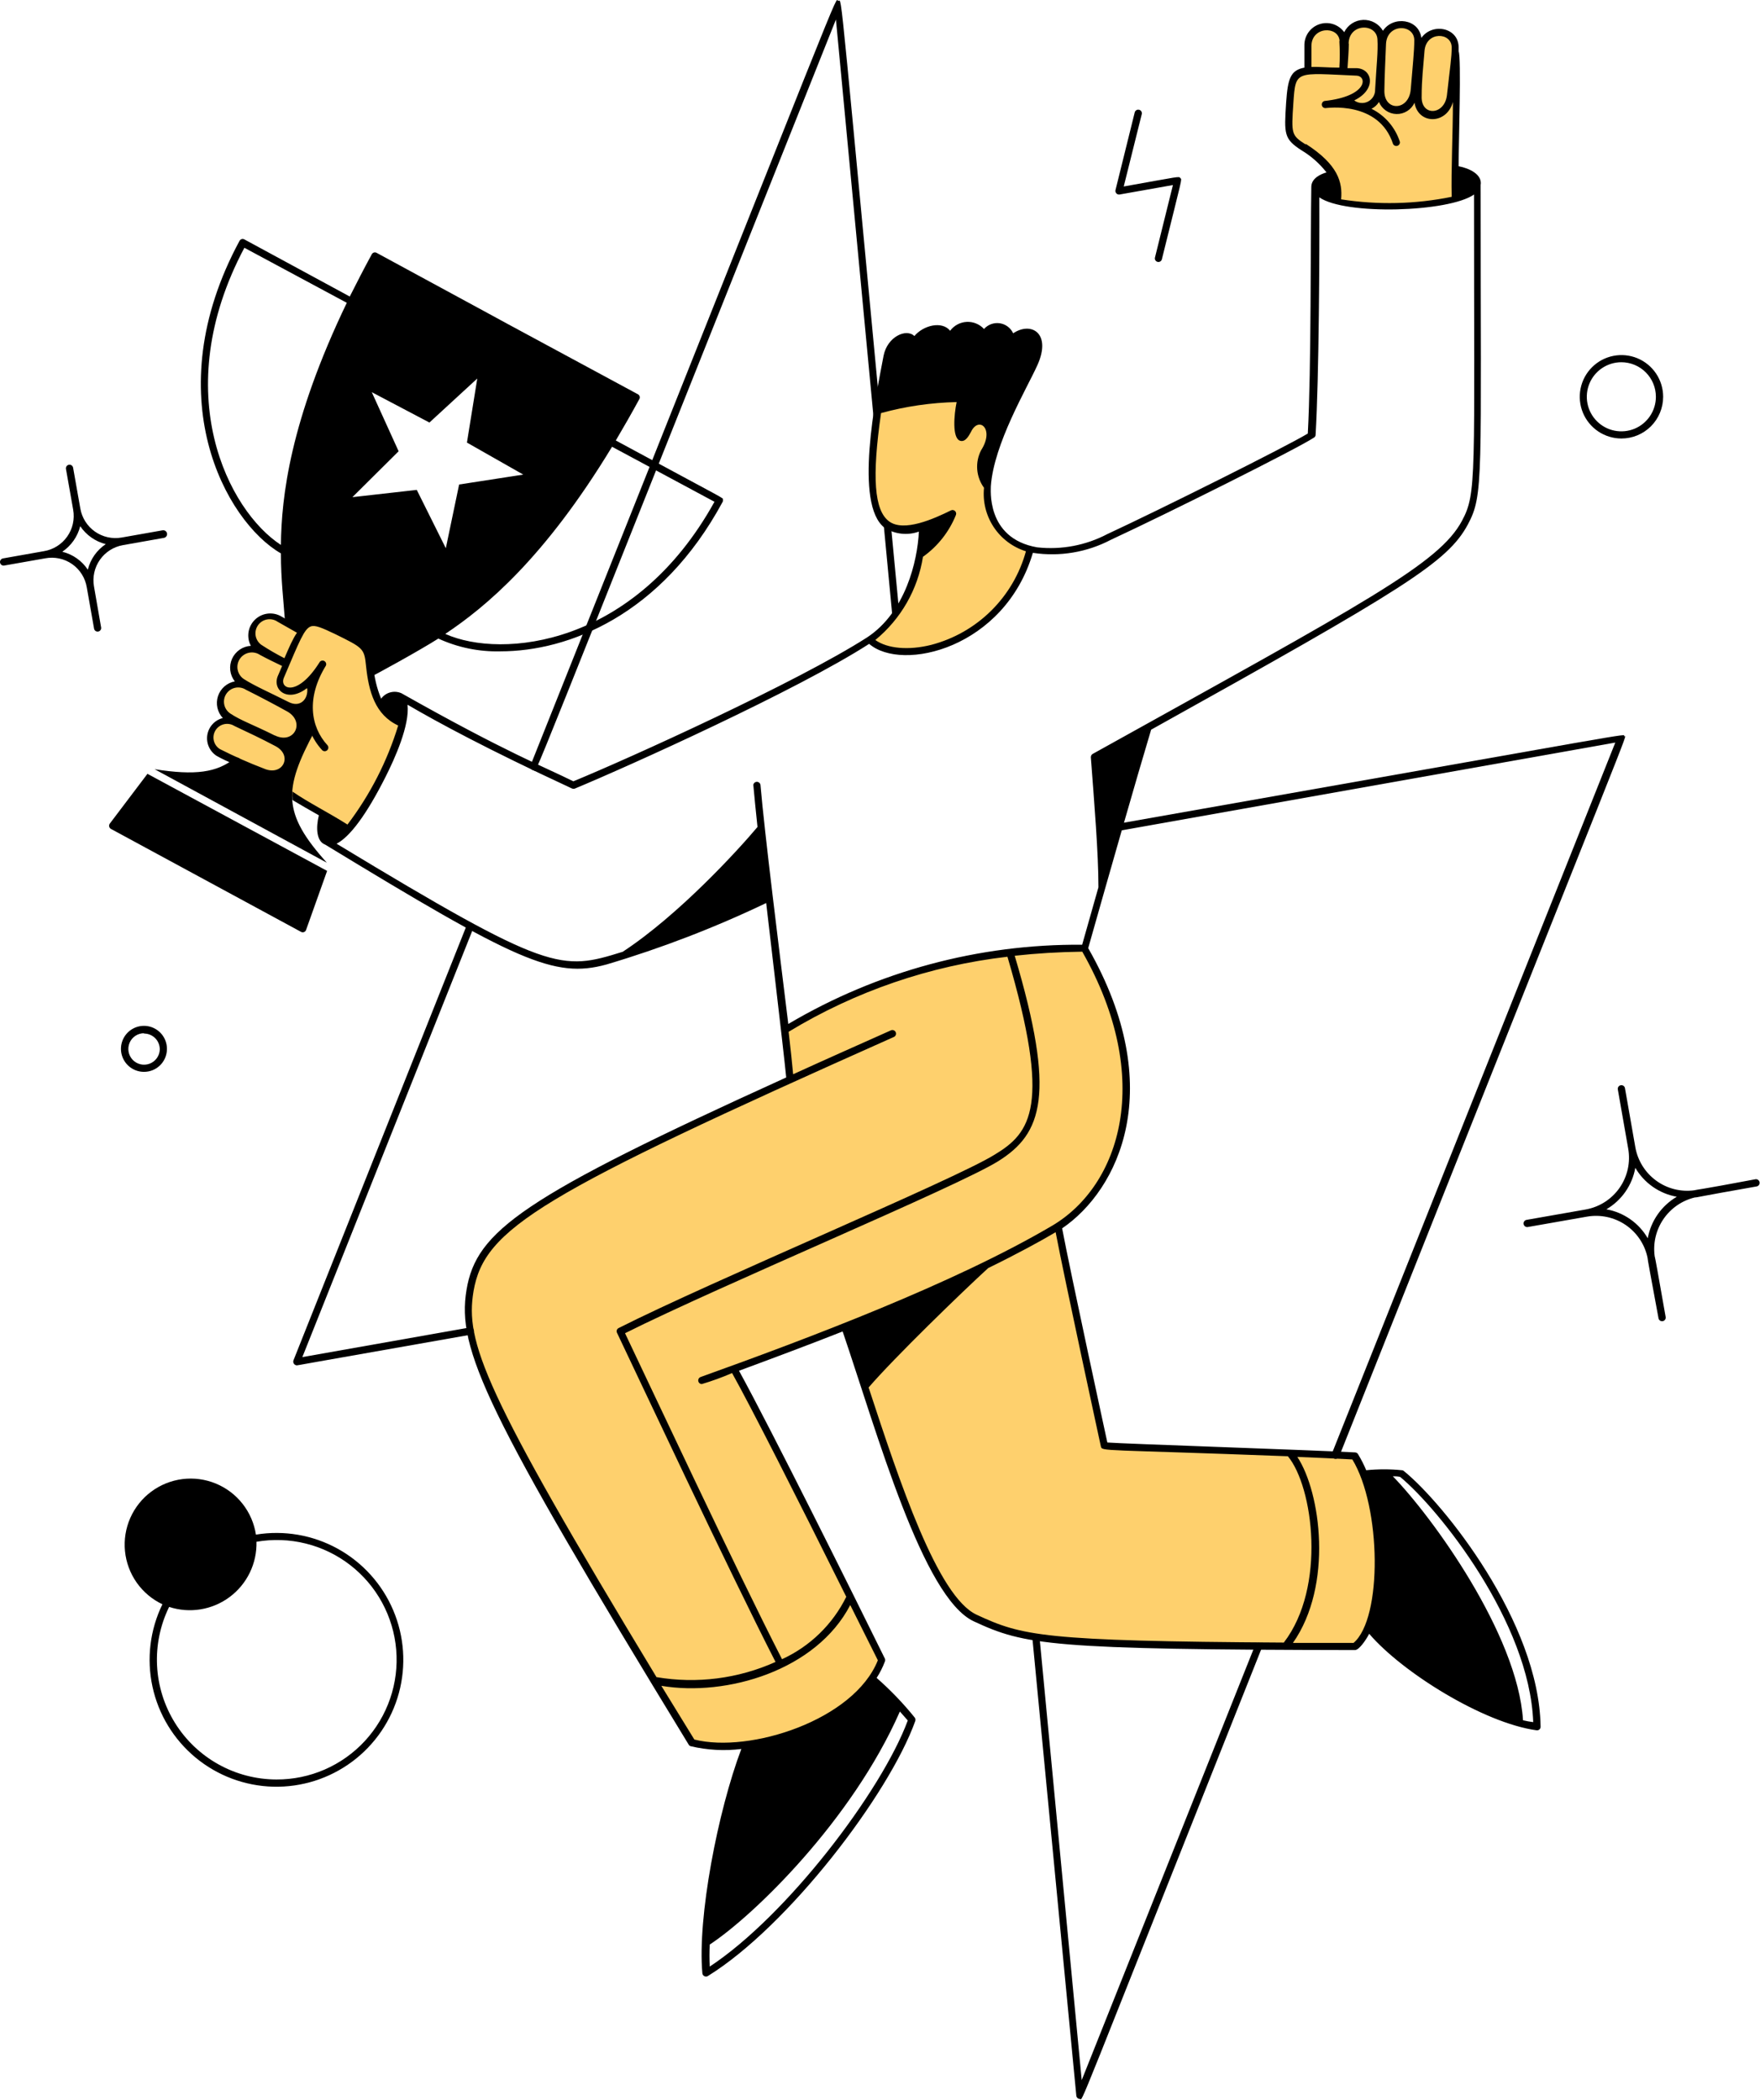 <?xml version="1.0" encoding="UTF-8"?> <svg xmlns="http://www.w3.org/2000/svg" width="1513" height="1805" viewBox="0 0 1513 1805" fill="none"> <path d="M318.652 578.289C321.017 597.204 328.11 615.174 345.89 621.7C336.48 654.894 320.673 685.929 299.359 713.061C282.619 702.184 263.325 692.538 247.909 682.607C248.382 666.245 255.948 648.749 268.716 625.104C266.117 615.926 265.618 606.28 267.255 596.882C268.892 587.485 272.624 578.576 278.173 570.817C274.734 576.558 270.535 581.807 265.689 586.422C249.328 601.838 237.316 591.53 241.761 581.599C262.947 531.568 261.433 528.541 289.901 542.444C315.91 555.023 315.91 555.023 318.652 578.289Z" fill="#FED06D"></path> <path d="M458.91 661.989C458.408 661.978 457.916 661.846 457.477 661.604C457.037 661.362 456.661 661.018 456.383 660.6C456.105 660.183 455.931 659.704 455.877 659.205C455.823 658.706 455.89 658.201 456.073 657.733C736.115 -43.554 716.916 0.141 720.604 0.708C724.293 1.276 719.753 -32.961 773.945 536.108C773.903 536.854 773.595 537.561 773.075 538.099C772.556 538.638 771.861 538.971 771.116 539.04C770.371 539.109 769.627 538.908 769.018 538.474C768.409 538.04 767.976 537.401 767.798 536.675L718.618 16.786C443.021 706.913 462.031 661.989 458.91 661.989Z" fill="black"></path> <path d="M1176.18 1398.08C1173.83 1404.56 1169.89 1410.34 1164.74 1414.92H1105.34C1144.4 1365.92 1132.58 1275.23 1108.94 1248.65C1108.94 1248.65 1148.19 1250.26 1164.74 1251.2C1187.25 1287.52 1190.27 1361.2 1176.18 1398.08Z" fill="#FED06D"></path> <path d="M1108.94 1248.46C1132.58 1275.04 1144.4 1365.74 1105.34 1414.73C894.625 1413.4 877.507 1408.67 838.257 1390.51C803.264 1374.25 770.824 1276.27 743.208 1191.9C764.487 1166.65 825.679 1107.63 847.715 1087.3C863.226 1079.83 898.219 1061.77 909.663 1054.1C917.323 1095.06 936.806 1185 949.385 1242.6C968.3 1244.3 1043.02 1246.19 1108.84 1248.84L1108.94 1248.46Z" fill="#FED06D"></path> <path d="M757.773 1426.83C741.978 1468.35 686.273 1493.03 642.011 1499.56C626.275 1501.95 610.231 1501.34 594.722 1497.76L562.377 1444.71C622.055 1457.85 704.904 1431.28 730.913 1372.54C739.803 1390.32 748.788 1408.58 757.773 1426.83Z" fill="#FED06D"></path> <path d="M630.756 1176.49C645.699 1202.97 686.746 1283.45 730.913 1372.45C718.623 1398.26 697.481 1418.79 671.33 1430.33C632.08 1354.2 550.933 1180.74 533.531 1144.52C614.678 1103.47 821.328 1017.6 856.795 995.467C892.261 973.336 906.448 945.058 868.617 818.892C889.809 816.42 911.121 815.126 932.456 815.015C1002.35 936.262 958.37 1022.04 910.041 1053.92C848.567 1094.11 699.703 1151.33 630.756 1176.49Z" fill="#FED06D"></path> <path d="M679.085 927.844C678.234 918.386 676.626 902.876 674.64 885.095C733.486 849.062 799.558 826.456 868.144 818.892C905.974 945.057 891.788 973.43 856.322 995.466C820.855 1017.5 614.583 1103.47 533.153 1144.52C550.555 1180.74 631.702 1354.2 670.951 1430.33C637.148 1446.34 599.16 1451.31 562.377 1444.52C413.986 1198.62 396.489 1154.07 403.961 1109.05C412.378 1058.93 455.411 1029.14 679.085 927.844Z" fill="#FED06D"></path> <path d="M258.786 542.822C253.862 551.681 249.503 560.841 245.734 570.249C237.394 566.324 229.363 561.771 221.711 556.63C218.558 554.261 216.447 550.76 215.823 546.866C215.199 542.971 216.111 538.986 218.366 535.75C220.622 532.514 224.045 530.28 227.914 529.517C231.784 528.755 235.799 529.524 239.114 531.662L258.786 542.822Z" fill="#FED06D"></path> <path d="M265.501 586.233C270.702 597.11 262.096 613.944 246.585 606C233.339 600.018 220.427 593.325 207.903 585.95C204.821 583.524 202.764 580.028 202.144 576.155C201.523 572.282 202.383 568.318 204.553 565.051C206.723 561.783 210.044 559.453 213.855 558.524C217.665 557.595 221.686 558.134 225.116 560.036C232.304 564.008 238.83 566.94 246.207 570.912C246.207 570.912 243.37 577.532 241.856 581.315C237.6 591.246 249.328 601.555 265.69 586.139L265.501 586.233Z" fill="#FED06D"></path> <path d="M195.987 616.119C192.538 613.937 190.097 610.474 189.201 606.492C188.306 602.51 189.028 598.336 191.211 594.887C193.393 591.438 196.856 588.997 200.838 588.101C204.82 587.206 208.994 587.928 212.443 590.111C226.346 597.204 234.763 601.46 248.382 609.026C267.298 619.808 254.908 644.209 234.574 634.562C221.364 629.169 208.48 623.011 195.987 616.119Z" fill="#FED06D"></path> <path d="M187.758 646.857C184.7 644.687 182.575 641.441 181.812 637.769C181.048 634.098 181.702 630.273 183.642 627.064C185.582 623.855 188.664 621.499 192.27 620.468C195.875 619.438 199.737 619.81 203.08 621.51C216.037 627.658 224.833 631.724 238.168 638.912C257.083 648.937 245.261 672.676 225.305 663.881C212.509 658.847 199.977 653.165 187.758 646.857Z" fill="#FED06D"></path> <path d="M1154.71 34.756C1155.33 43.478 1155.33 52.232 1154.71 60.954C1144.74 60.104 1134.73 59.915 1124.73 60.386V39.107C1124.07 18.584 1153.67 17.732 1154.71 34.756Z" fill="#FED06D"></path> <path d="M1187.34 33.054C1188 44.119 1186.58 54.05 1185.45 76.559C1185.53 79.7 1184.59 82.784 1182.78 85.349C1180.96 87.914 1178.37 89.823 1175.38 90.791C1172.39 91.759 1169.16 91.734 1166.19 90.72C1163.22 89.707 1160.65 87.758 1158.87 85.165C1180.25 77.032 1177.22 62.089 1166.53 61.521L1155.47 60.954C1155.47 52.536 1156.32 45.349 1156.51 37.309C1156.98 15.368 1186.21 14.989 1187.34 33.054Z" fill="#FED06D"></path> <path d="M1219.02 34.094C1219.02 45.632 1217.79 54.144 1216.09 76.843C1214.39 99.541 1187.06 99.919 1187.15 78.167C1187.15 68.709 1187.81 55.279 1188.57 37.688C1189.52 16.219 1218.46 16.219 1219.02 34.094Z" fill="#FED06D"></path> <path d="M1250.99 40.714C1250.5 54.558 1249.18 68.36 1247.02 82.044C1244.65 103.891 1218.65 103.891 1218.65 82.706C1219.12 68.425 1220.06 58.022 1221.1 43.551C1223.09 22.65 1250.99 23.501 1250.99 40.714Z" fill="#FED06D"></path> <path d="M1158.78 85.071C1160.57 87.633 1163.14 89.555 1166.1 90.556C1169.06 91.556 1172.27 91.583 1175.25 90.633C1178.23 89.682 1180.82 87.803 1182.66 85.271C1184.49 82.739 1185.47 79.686 1185.45 76.559C1186.11 63.507 1186.96 54.049 1187.34 46.105C1189.23 46.105 1187.34 43.646 1187.34 78.166C1187.34 100.014 1214.48 99.352 1216.28 76.842C1217.23 63.98 1218.27 54.712 1218.93 46.956H1221.39C1220.54 57.927 1219.69 68.331 1219.21 82.422C1218.46 103.513 1244.75 103.513 1247.59 81.76C1249.38 64.642 1251.18 54.144 1251.56 44.876C1254.49 44.876 1251.56 112.214 1251.56 170.284C1218.18 177.745 1183.67 178.548 1149.98 172.649C1153.67 151.842 1138.92 137.561 1121.14 126.022C1107.23 117.132 1107.52 114.389 1109.22 87.53C1111.3 55.941 1112.81 58.684 1166.63 61.237C1177.13 61.994 1180.15 77.032 1158.78 85.071Z" fill="#FED06D"></path> <path d="M885.451 471.701C852.822 557.86 775.837 579.14 746.991 549.443C770.05 531.352 785.693 505.449 790.969 476.619C803.441 467.881 813.129 455.731 818.869 441.625C810.681 445.865 802.136 449.378 793.333 452.123C753.989 464.324 741.789 439.356 754.651 352.629C777.908 345.854 802.023 342.477 826.246 342.604C821.233 361.519 823.314 387.717 831.637 370.031C839.96 352.345 860.01 365.775 845.918 388.946C843.498 393.648 842.504 398.954 843.059 404.213C843.613 409.472 845.692 414.455 849.039 418.549C847.875 430.278 850.889 442.042 857.551 451.766C864.212 461.49 874.093 468.55 885.451 471.701Z" fill="#FED06D"></path> <path d="M1145.06 1248.93L1388.6 638.156L963.004 713.817C962.265 713.833 961.544 713.586 960.97 713.12C960.396 712.653 960.006 711.999 959.87 711.272C959.734 710.545 959.86 709.793 960.226 709.151C960.592 708.509 961.175 708.017 961.869 707.764C1424.63 626.239 1394.65 630.589 1396.36 632.67C1398.06 634.751 1414.14 591.056 1151.21 1251.68C1151.04 1252.09 1150.79 1252.47 1150.47 1252.78C1150.15 1253.1 1149.77 1253.35 1149.35 1253.51C1148.93 1253.68 1148.48 1253.76 1148.03 1253.75C1147.58 1253.74 1147.14 1253.64 1146.73 1253.46C1146.32 1253.28 1145.95 1253.01 1145.64 1252.68C1145.34 1252.36 1145.1 1251.97 1144.94 1251.55C1144.79 1251.13 1144.72 1250.68 1144.74 1250.23C1144.76 1249.78 1144.87 1249.34 1145.06 1248.93Z" fill="black"></path> <path d="M928.295 1803.82C927.53 1803.8 926.8 1803.5 926.242 1802.97C925.684 1802.45 925.337 1801.74 925.268 1800.98L887.438 1407.16C887.46 1406.41 887.755 1405.69 888.267 1405.13C888.779 1404.58 889.474 1404.23 890.223 1404.15C890.972 1404.07 891.725 1404.26 892.343 1404.7C892.961 1405.13 893.402 1405.77 893.585 1406.5L929.902 1787.64L1079.14 1413.4C1079.51 1412.73 1080.1 1412.21 1080.82 1411.95C1081.54 1411.68 1082.33 1411.69 1083.04 1411.97C1083.75 1412.25 1084.33 1412.78 1084.68 1413.46C1085.03 1414.15 1085.11 1414.93 1084.91 1415.67C920.161 1829.07 931.416 1803.82 928.295 1803.82Z" fill="black"></path> <path d="M255.192 1173.37C254.69 1173.35 254.199 1173.21 253.758 1172.97C253.317 1172.73 252.939 1172.39 252.654 1171.98C252.369 1171.56 252.185 1171.09 252.116 1170.59C252.048 1170.09 252.097 1169.59 252.26 1169.11L401.408 794.68C401.769 794.006 402.365 793.488 403.082 793.224C403.8 792.96 404.59 792.969 405.302 793.249C406.014 793.529 406.598 794.061 406.943 794.743C407.289 795.425 407.372 796.211 407.177 796.95L259.921 1166.27L403.772 1140.83C404.585 1140.69 405.421 1140.87 406.099 1141.34C406.778 1141.81 407.242 1142.53 407.392 1143.34C407.542 1144.15 407.365 1144.99 406.899 1145.67C406.434 1146.35 405.717 1146.82 404.907 1146.98C254.624 1173.37 255.949 1173.37 255.192 1173.37Z" fill="black"></path> <path d="M621.394 429.33C621.394 427.533 628.203 431.978 529.37 378.542C535.991 367.382 542.8 355.466 549.61 342.981C549.808 342.629 549.933 342.24 549.979 341.838C550.024 341.436 549.989 341.029 549.874 340.641C549.759 340.253 549.568 339.892 549.311 339.579C549.055 339.266 548.738 339.008 548.38 338.82C344.378 228.733 527.952 327.944 323.76 217.289C323.408 217.091 323.019 216.965 322.617 216.92C322.215 216.874 321.808 216.91 321.42 217.025C321.032 217.139 320.671 217.331 320.358 217.587C320.045 217.844 319.787 218.16 319.599 218.518C312.789 231.002 306.547 243.203 300.684 254.836L210.079 205.75C209.726 205.552 209.338 205.427 208.936 205.381C208.534 205.336 208.127 205.372 207.739 205.486C207.351 205.601 206.99 205.792 206.677 206.049C206.364 206.305 206.106 206.622 205.918 206.98C134.039 339.955 194.001 448.245 241.479 475.578C241.479 498.276 243.843 517.381 245.072 534.972L258.691 542.728C265.785 531.189 271.838 533.27 289.429 542.066C319.41 556.82 315.438 555.874 319.032 581.41C319.977 581.41 361.118 558.806 376.818 548.781C393.556 556.478 411.837 560.231 430.254 559.751C488.608 559.751 568.525 528.73 621.11 431.505C621.31 431.184 621.439 430.824 621.488 430.448C621.536 430.073 621.504 429.692 621.394 429.33ZM241.479 468.296C196.744 439.355 143.781 337.78 210.079 212.938L298.13 260.227C249.234 361.897 241.951 427.155 241.479 468.296ZM358.281 421.007L302.953 427.249L342.676 387.811L319.599 337.023L369.157 363.126L410.298 325.296L401.408 380.339L449.831 407.861L394.693 416.373L383.249 471.133L358.281 421.007ZM382.871 544.714C417.202 521.826 467.99 479.929 526.155 383.933L614.206 431.222C545.543 555.306 431.578 566.561 382.871 544.808V544.714Z" fill="black"></path> <path d="M220.009 1318.83C218.528 1309.15 214.568 1300.02 208.513 1292.32C202.459 1284.63 194.517 1278.63 185.459 1274.91C176.401 1271.2 166.536 1269.89 156.822 1271.11C147.108 1272.34 137.876 1276.05 130.023 1281.9C122.171 1287.75 115.965 1295.53 112.009 1304.48C108.053 1313.44 106.481 1323.27 107.447 1333.01C108.413 1342.75 111.883 1352.08 117.521 1360.09C123.158 1368.09 130.771 1374.5 139.619 1378.69C128.921 1400.66 125.912 1425.59 131.073 1449.47C136.235 1473.36 149.27 1494.81 168.085 1510.4C186.901 1525.99 210.407 1534.81 234.834 1535.45C259.261 1536.08 283.193 1528.49 302.791 1513.89C322.389 1499.3 336.517 1478.55 342.909 1454.96C349.301 1431.38 347.587 1406.33 338.042 1383.84C328.496 1361.34 311.672 1342.71 290.268 1330.92C268.865 1319.13 244.122 1314.87 220.009 1318.83ZM237.601 1529.26C220.14 1529.21 202.979 1524.73 187.728 1516.22C172.478 1507.72 159.64 1495.48 150.42 1480.65C141.2 1465.82 135.901 1448.9 135.021 1431.46C134.141 1414.02 137.708 1396.64 145.388 1380.96C154.114 1383.81 163.398 1384.53 172.457 1383.04C181.517 1381.56 190.087 1377.92 197.447 1372.43C204.807 1366.94 210.741 1359.77 214.749 1351.51C218.758 1343.25 220.724 1334.15 220.482 1324.97C234.548 1322.54 248.968 1323.05 262.824 1326.49C276.68 1329.92 289.669 1336.2 300.967 1344.93C312.264 1353.66 321.621 1364.64 328.444 1377.18C335.267 1389.72 339.406 1403.54 340.599 1417.77C341.791 1431.99 340.01 1446.31 335.369 1459.81C330.728 1473.31 323.328 1485.7 313.641 1496.19C303.954 1506.67 292.191 1515.03 279.1 1520.72C266.009 1526.42 251.876 1529.32 237.601 1529.26Z" fill="black"></path> <path d="M139.903 455.717L104.531 461.959C96.53 463.36 88.299 461.527 81.649 456.863C74.999 452.199 70.472 445.085 69.065 437.085L62.822 401.808C62.651 401.025 62.185 400.337 61.52 399.889C60.855 399.44 60.044 399.264 59.253 399.398C58.462 399.532 57.754 399.965 57.274 400.607C56.794 401.25 56.579 402.052 56.675 402.848L62.917 438.125C63.621 442.121 63.524 446.217 62.633 450.175C61.741 454.134 60.072 457.875 57.723 461.184C55.374 464.492 52.392 467.3 48.948 469.447C45.505 471.593 41.67 473.034 37.665 473.686L2.388 479.928C1.628 480.112 0.964 480.575 0.529 481.224C0.093 481.874 -0.083 482.664 0.036 483.437C0.155 484.21 0.56 484.91 1.171 485.399C1.781 485.887 2.553 486.129 3.334 486.076L38.8 479.834C42.812 479.061 46.939 479.103 50.935 479.958C54.931 480.813 58.713 482.463 62.058 484.81C65.403 487.158 68.24 490.154 70.403 493.621C72.565 497.088 74.008 500.955 74.645 504.991L80.887 540.363C81.055 541.137 81.515 541.816 82.172 542.259C82.828 542.702 83.63 542.874 84.411 542.74C85.192 542.606 85.89 542.176 86.362 541.539C86.833 540.902 87.04 540.108 86.94 539.323L80.792 503.951C79.391 495.95 81.223 487.719 85.888 481.069C90.552 474.418 97.666 469.892 105.666 468.485L140.943 462.242C141.788 462.083 142.538 461.6 143.033 460.896C143.528 460.193 143.729 459.324 143.593 458.474C143.458 457.625 142.997 456.861 142.308 456.346C141.618 455.832 140.756 455.606 139.903 455.717ZM75.496 489.575C70.368 481.872 62.539 476.372 53.554 474.159C61.199 468.973 66.683 461.168 68.97 452.217C74.156 459.863 81.961 465.346 90.912 467.633C83.209 472.761 77.708 480.59 75.496 489.575Z" fill="black"></path> <path d="M1509 1013.44C1458.96 1022.89 1458.4 1022.33 1456.69 1022.89C1445.06 1024.52 1433.25 1021.56 1423.76 1014.64C1414.27 1007.72 1407.83 997.39 1405.81 985.82L1396.92 935.127C1396.77 934.316 1396.3 933.6 1395.62 933.135C1394.93 932.669 1394.1 932.492 1393.29 932.642C1392.47 932.792 1391.75 933.256 1391.28 933.934C1390.81 934.613 1390.63 935.449 1390.78 936.262L1399.67 986.955C1400.73 992.813 1400.62 998.824 1399.34 1004.64C1398.07 1010.46 1395.66 1015.96 1392.25 1020.84C1388.84 1025.72 1384.49 1029.88 1379.47 1033.07C1374.44 1036.26 1368.84 1038.43 1362.97 1039.45L1312.28 1048.34C1311.47 1048.49 1310.75 1048.96 1310.28 1049.64C1309.82 1050.32 1309.64 1051.16 1309.79 1051.97C1309.94 1052.78 1310.41 1053.5 1311.08 1053.97C1311.76 1054.44 1312.6 1054.63 1313.41 1054.48L1364.1 1045.59C1375.67 1043.52 1387.59 1046.04 1397.34 1052.6C1407.08 1059.17 1413.89 1069.28 1416.31 1080.78C1416.31 1082.1 1418.58 1094.11 1425.77 1132.98C1425.94 1133.76 1426.41 1134.45 1427.07 1134.9C1427.74 1135.35 1428.55 1135.52 1429.34 1135.39C1430.13 1135.26 1430.84 1134.82 1431.32 1134.18C1431.8 1133.54 1432.01 1132.74 1431.92 1131.94C1425.01 1092.69 1422.93 1080.96 1422.46 1079.55C1420.93 1068.33 1423.63 1056.95 1430.02 1047.62C1436.42 1038.28 1446.06 1031.66 1457.07 1029.04C1459.34 1029.04 1456.32 1029.04 1510.23 1019.58C1511.03 1019.41 1511.73 1018.92 1512.18 1018.24C1512.62 1017.55 1512.79 1016.71 1512.62 1015.91C1512.46 1015.1 1511.99 1014.39 1511.32 1013.93C1510.64 1013.47 1509.8 1013.29 1509 1013.44ZM1416.5 1064.13C1412.73 1057.65 1407.6 1052.07 1401.46 1047.78C1395.32 1043.48 1388.32 1040.57 1380.94 1039.26C1387.42 1035.47 1393.01 1030.32 1397.3 1024.17C1401.6 1018.01 1404.5 1010.99 1405.81 1003.6C1409.6 1010.09 1414.74 1015.67 1420.9 1019.96C1427.06 1024.26 1434.08 1027.16 1441.47 1028.47C1434.98 1032.27 1429.39 1037.42 1425.08 1043.57C1420.77 1049.72 1417.85 1056.74 1416.5 1064.13Z" fill="black"></path> <path d="M1393.8 376.84C1386.72 376.821 1379.8 374.703 1373.91 370.753C1368.03 366.803 1363.45 361.198 1360.75 354.647C1358.05 348.096 1357.36 340.892 1358.75 333.945C1360.15 326.998 1363.57 320.62 1368.58 315.616C1373.6 310.613 1379.99 307.208 1386.94 305.833C1393.89 304.457 1401.09 305.173 1407.64 307.888C1414.18 310.604 1419.77 315.198 1423.71 321.091C1427.64 326.984 1429.74 333.91 1429.74 340.995C1429.74 345.711 1428.81 350.379 1427 354.734C1425.2 359.089 1422.55 363.045 1419.21 366.375C1415.87 369.705 1411.91 372.343 1407.55 374.139C1403.19 375.934 1398.52 376.852 1393.8 376.84ZM1393.8 311.298C1387.93 311.298 1382.19 313.04 1377.3 316.303C1372.42 319.566 1368.61 324.204 1366.37 329.631C1364.12 335.057 1363.53 341.028 1364.68 346.789C1365.82 352.55 1368.65 357.841 1372.8 361.994C1376.96 366.148 1382.25 368.976 1388.01 370.122C1393.77 371.268 1399.74 370.68 1405.17 368.432C1410.59 366.184 1415.23 362.378 1418.49 357.494C1421.76 352.611 1423.5 346.869 1423.5 340.995C1423.5 333.119 1420.37 325.566 1414.8 319.996C1409.23 314.427 1401.68 311.298 1393.8 311.298Z" fill="black"></path> <path d="M123.73 921.13C119.785 921.126 115.932 919.942 112.665 917.73C109.399 915.518 106.869 912.379 105.401 908.718C103.933 905.056 103.595 901.039 104.429 897.183C105.263 893.327 107.232 889.81 110.082 887.082C112.932 884.355 116.534 882.542 120.422 881.879C124.311 881.215 128.309 881.73 131.903 883.357C135.497 884.984 138.521 887.65 140.587 891.011C142.653 894.371 143.667 898.273 143.497 902.214C143.3 907.316 141.129 912.141 137.44 915.671C133.752 919.201 128.835 921.158 123.73 921.13ZM123.73 887.933C121.093 887.956 118.519 888.749 116.327 890.216C114.134 891.682 112.418 893.758 111.391 896.187C110.363 898.616 110.068 901.293 110.542 903.888C111.016 906.483 112.238 908.882 114.059 910.791C115.879 912.7 118.218 914.035 120.787 914.631C123.356 915.228 126.044 915.06 128.519 914.149C130.995 913.237 133.149 911.622 134.718 909.501C136.287 907.381 137.202 904.848 137.349 902.214C137.413 900.391 137.107 898.573 136.45 896.871C135.793 895.169 134.799 893.617 133.526 892.31C132.254 891.002 130.73 889.965 129.047 889.262C127.363 888.559 125.555 888.203 123.73 888.217V887.933Z" fill="black"></path> <path d="M992.891 221.262L1008.31 159.03L962.437 167.164C961.935 167.238 961.422 167.189 960.943 167.02C960.464 166.851 960.034 166.568 959.689 166.196C959.344 165.823 959.096 165.372 958.965 164.881C958.834 164.391 958.825 163.876 958.938 163.381L975.489 96.515C975.709 95.734 976.225 95.07 976.927 94.663C977.629 94.256 978.462 94.139 979.249 94.335C980.036 94.532 980.716 95.028 981.144 95.717C981.572 96.406 981.715 97.235 981.542 98.028L966.031 160.26C1015.49 151.464 1013.32 151.369 1014.74 153.072C1016.16 154.774 1016.82 150.045 998.849 222.68C998.768 223.084 998.606 223.466 998.374 223.806C998.141 224.145 997.843 224.434 997.496 224.656C997.15 224.877 996.762 225.027 996.357 225.096C995.951 225.164 995.536 225.151 995.136 225.055C994.736 224.96 994.359 224.785 994.028 224.541C993.696 224.297 993.418 223.989 993.208 223.635C992.999 223.281 992.863 222.888 992.808 222.481C992.754 222.073 992.782 221.658 992.891 221.262Z" fill="black"></path> <path d="M270.418 628.509C266.812 618.99 265.607 608.729 266.911 598.634C268.214 588.538 271.985 578.92 277.89 570.628C274.49 576.371 270.322 581.621 265.5 586.234C270.796 597.11 262.095 613.945 246.585 606C236.276 600.798 217.36 591.719 217.36 591.719C216.32 593.611 214.996 590.395 248.571 609.31C267.486 620.092 255.097 644.493 234.763 634.846C223.413 629.361 214.807 625.388 207.808 622.362C207.052 624.064 205.538 620.943 238.546 638.345C257.461 647.803 245.733 672.109 225.494 663.408C218.117 660.098 211.875 657.45 206.579 655.275C206.831 654.646 206.871 653.953 206.695 653.3C206.519 652.647 206.135 652.068 205.601 651.652C205.068 651.236 204.413 651.004 203.737 650.992C203.06 650.98 202.398 651.189 201.85 651.586C186.528 663.976 167.897 666.529 132.903 661.044L281.011 741.434C242.518 698.78 243.653 678.351 270.418 628.509Z" fill="black"></path> <path d="M126.756 665.016L94.411 707.764C94.14 708.126 93.951 708.541 93.856 708.983C93.761 709.424 93.763 709.881 93.862 710.322C93.961 710.762 94.154 711.176 94.429 711.535C94.703 711.893 95.052 712.188 95.451 712.399L258.786 800.828C259.176 801.045 259.609 801.174 260.054 801.204C260.5 801.234 260.947 801.166 261.362 801.003C261.778 800.84 262.153 800.588 262.46 800.263C262.766 799.938 262.997 799.55 263.136 799.126L281.2 748.432L126.756 665.016Z" fill="black"></path> <path d="M1206.82 1264.16C1206.61 1263.95 1206.36 1263.78 1206.09 1263.67C1205.81 1263.55 1205.51 1263.5 1205.22 1263.5C1195 1262.45 1184.7 1262.45 1174.48 1263.5C1172.48 1258.69 1170.11 1254.04 1167.38 1249.59C1167.12 1249.17 1166.76 1248.83 1166.33 1248.58C1165.9 1248.33 1165.42 1248.19 1164.93 1248.18C1129.18 1246.19 966.315 1240.8 951.939 1239.66C951.939 1239.66 920.256 1093.64 913.068 1055.62C961.491 1022.7 1004.24 935.316 935.483 814.825C953.358 751.648 977.096 668.609 989.581 627.09C1207.11 506.032 1244.37 483.333 1261.87 450.704C1275.58 425.074 1272.84 412.306 1272.84 159.03C1274.45 150.045 1263.38 144.654 1253.92 142.857C1253.92 121.766 1256.38 49.793 1253.92 44.119V40.714C1253.92 23.501 1231.22 19.34 1221.86 32.58C1219.88 16.218 1197.74 13.192 1188.85 26.433C1187.13 23.486 1184.63 21.063 1181.64 19.42C1178.64 17.777 1175.26 16.976 1171.84 17.102C1168.43 17.228 1165.11 18.277 1162.24 20.136C1159.38 21.995 1157.07 24.596 1155.56 27.662C1153.2 24.391 1149.85 21.963 1146 20.732C1142.16 19.502 1138.02 19.533 1134.2 20.823C1130.37 22.112 1127.06 24.591 1124.74 27.898C1122.43 31.204 1121.23 35.165 1121.33 39.201V58.116C1109.31 60.386 1107.04 67.574 1105.63 88.286C1103.92 115.24 1103.64 119.402 1118.96 129.238C1127.19 134.18 1134.43 140.592 1140.34 148.153C1135.51 149.572 1127.38 153.071 1127.28 160.543C1126.53 204.426 1127.28 317.824 1124.26 372.584C1105.82 383.744 998.471 437.369 951.844 459.027C933.341 468.726 912.363 472.677 891.599 470.376C846.77 462.621 852.066 418.832 851.782 417.886C854.336 381.285 882.898 333.618 891.788 313.852C904.178 286.424 886.586 276.021 870.981 286.424C869.927 284.142 868.32 282.158 866.306 280.652C864.292 279.147 861.935 278.166 859.448 277.8C856.96 277.434 854.42 277.694 852.058 278.556C849.696 279.417 847.586 280.854 845.918 282.736C844.035 280.682 841.72 279.07 839.141 278.014C836.561 276.959 833.78 276.487 830.997 276.632C828.214 276.776 825.497 277.534 823.041 278.851C820.585 280.168 818.45 282.011 816.789 284.249C809.885 275.643 793.901 279.426 786.051 288.789C779.053 281.979 762.785 289.356 759.57 305.718C752.571 342.225 734.129 433.491 760.421 453.542C764.762 456.306 769.677 458.041 774.792 458.615C779.906 459.188 785.083 458.585 789.929 456.852C788.699 482.293 778.391 526.082 745.478 547.74C685.8 586.044 540.152 652.058 492.863 671.447C468.084 659.057 436.117 647.14 345.134 595.785C342.128 594.435 338.75 594.159 335.565 595.003C332.38 595.847 329.581 597.759 327.638 600.419C323.9 591.381 321.633 581.802 320.923 572.046C319.031 553.131 315.343 551.523 290.847 539.512C277.134 532.797 266.541 526.933 257.745 538.755L241.005 529.298C237.42 527.451 233.339 526.799 229.357 527.436C225.375 528.073 221.701 529.966 218.871 532.838C216.041 535.711 214.203 539.412 213.625 543.403C213.047 547.394 213.759 551.465 215.659 555.023C212.21 555.22 208.881 556.359 206.033 558.314C203.186 560.27 200.928 562.968 199.505 566.116C198.082 569.264 197.549 572.741 197.962 576.171C198.376 579.6 199.72 582.851 201.85 585.571C198.524 586.2 195.428 587.711 192.885 589.945C190.341 592.179 188.444 595.055 187.391 598.272C186.338 601.489 186.167 604.93 186.897 608.236C187.628 611.541 189.231 614.59 191.542 617.065C188.148 617.926 185.079 619.76 182.713 622.341C180.347 624.923 178.787 628.139 178.225 631.595C177.662 635.051 178.121 638.597 179.546 641.795C180.971 644.994 183.3 647.706 186.245 649.599C195.703 654.896 205.161 658.3 224.076 666.623C245.734 675.23 258.691 653.099 245.734 640.047C248.938 639.704 251.978 638.453 254.496 636.442C257.014 634.43 258.905 631.742 259.948 628.693C260.991 625.644 261.142 622.36 260.383 619.228C259.624 616.096 257.987 613.246 255.665 611.012C258.223 610.712 260.664 609.769 262.758 608.269C262.74 621.804 267.842 634.845 277.039 644.776C277.619 645.305 278.378 645.595 279.163 645.59C279.948 645.584 280.703 645.283 281.275 644.746C281.848 644.209 282.198 643.475 282.254 642.692C282.31 641.909 282.069 641.133 281.579 640.52C266.825 624.537 263.231 599.474 280.16 572.046C280.456 571.365 280.5 570.6 280.282 569.889C280.065 569.178 279.601 568.568 278.973 568.169C278.346 567.77 277.597 567.608 276.861 567.712C276.125 567.816 275.45 568.179 274.958 568.736L274.485 569.493C255.57 599.379 239.965 592.097 244.032 582.45C257.556 550.577 261.528 540.458 267.108 538.377C270.986 536.958 276.566 539.417 288.483 545.092C312.222 556.82 313.167 557.198 314.681 572.425C316.95 594.366 322.53 614.322 342.297 623.496C332.907 654.222 318.145 683.041 298.697 708.615C282.335 698.212 265.028 689.7 251.409 680.242C251.221 682.666 251.221 685.101 251.409 687.525C258.407 691.781 266.163 696.131 274.107 700.671C271.459 711.358 272.026 723.086 279.498 725.828C443.683 825.701 476.312 841.307 521.52 828.822C568.546 814.857 614.4 797.212 658.656 776.049C658.656 777.089 673.505 901.363 675.869 925.953C448.885 1029.04 409.447 1057.7 401.029 1108.58C392.612 1159.46 417.107 1212.61 592.074 1499.37C592.269 1499.7 592.528 1499.99 592.837 1500.22C593.146 1500.45 593.498 1500.61 593.871 1500.7C608.089 1504.04 622.786 1504.84 637.282 1503.06C617.043 1556.69 599.451 1647.76 603.802 1695.81C603.853 1696.33 604.037 1696.84 604.336 1697.27C604.635 1697.71 605.04 1698.06 605.512 1698.3C605.985 1698.53 606.51 1698.65 607.038 1698.62C607.566 1698.6 608.079 1698.45 608.531 1698.17C677.666 1655.42 764.299 1541.93 786.808 1479.04C787.001 1478.51 787.05 1477.95 786.95 1477.4C786.85 1476.85 786.605 1476.34 786.24 1475.92C776.358 1463.68 765.441 1452.33 753.611 1441.96C756.479 1437.54 758.858 1432.81 760.705 1427.87C760.871 1427.48 760.957 1427.06 760.957 1426.64C760.957 1426.22 760.871 1425.8 760.705 1425.41C734.412 1371.98 663.102 1228.6 635.296 1178C663.669 1167.5 694.217 1156.15 724.387 1144.24C754.179 1231.62 793.239 1372.92 837.123 1393.35C881.006 1413.78 902.759 1417.66 1164.83 1418.04C1168.52 1418.04 1174.76 1408.58 1177.03 1404.04C1205.4 1437.23 1275.3 1480.74 1320.88 1486.98C1321.33 1487.05 1321.78 1487.02 1322.21 1486.9C1322.64 1486.77 1323.04 1486.55 1323.37 1486.25C1323.71 1485.95 1323.97 1485.58 1324.15 1485.17C1324.32 1484.76 1324.4 1484.31 1324.38 1483.86C1323.15 1394.01 1240.97 1291.78 1206.82 1264.16ZM226.819 660.476C213.922 655.567 201.294 649.979 188.988 643.736C186.354 642.08 184.486 639.446 183.794 636.413C183.103 633.38 183.644 630.197 185.3 627.563C186.955 624.929 189.589 623.061 192.622 622.369C195.655 621.678 198.838 622.219 201.472 623.874C214.713 630.117 223.887 634.373 236.56 641.087C252.165 649.032 243.181 667.664 226.819 660.476ZM236.276 632.103C217.361 622.645 207.052 619.24 197.973 613.187C195.284 611.397 193.414 608.616 192.769 605.452C192.124 602.287 192.758 598.996 194.533 596.297C196.307 593.598 199.077 591.711 202.238 591.048C205.399 590.385 208.694 591 211.403 592.759C223.518 598.802 235.501 605.109 247.342 611.674C262.569 620.753 252.733 640.047 236.276 632.008V632.103ZM264.082 591.624C265.122 600.23 258.502 608.648 248.004 603.257C232.115 595.218 218.591 589.354 209.511 583.49C208.157 582.565 206.999 581.382 206.102 580.009C205.206 578.636 204.588 577.1 204.285 575.488C203.982 573.877 204 572.222 204.337 570.617C204.673 569.012 205.323 567.489 206.248 566.135C207.174 564.782 208.356 563.623 209.729 562.727C211.102 561.83 212.638 561.213 214.25 560.91C215.861 560.607 217.517 560.624 219.122 560.961C220.727 561.298 222.249 561.947 223.603 562.872C229.94 566.277 235.614 569.02 242.518 572.33L239.208 580.085C233.25 592.475 246.869 604.392 263.704 591.529L264.082 591.624ZM245.167 565.993C238.076 562.41 231.193 558.432 224.549 554.077C221.978 552.189 220.253 549.365 219.747 546.215C219.242 543.065 219.997 539.843 221.849 537.245C223.701 534.648 226.501 532.884 229.643 532.334C232.785 531.785 236.018 532.495 238.641 534.31L255.286 543.768C251.692 548.97 248.571 556.157 244.41 565.899L245.167 565.993ZM1222.14 82.801C1222.14 68.425 1223.47 58.211 1224.6 43.74C1225.93 26.717 1247.87 27.568 1247.96 40.714C1247.96 49.415 1246.64 56.697 1243.9 81.666C1241.91 99.257 1221.48 100.203 1222.14 82.801ZM1191.5 37.782C1192.35 20.096 1215.34 20.474 1215.81 34.188C1215.81 44.686 1214.39 56.319 1212.78 76.558C1211.36 95.474 1189.99 95.947 1190.08 78.166C1190.27 63.602 1190.93 53.198 1191.5 37.782ZM1159.35 37.782C1159.35 19.812 1183.27 19.718 1184.13 33.715C1184.79 44.308 1183.27 56.13 1182.14 76.842C1182.22 78.964 1181.7 81.066 1180.64 82.905C1179.57 84.744 1178.01 86.245 1176.13 87.234C1174.26 88.223 1172.13 88.66 1170.02 88.495C1167.9 88.329 1165.87 87.569 1164.17 86.3C1183.65 76.842 1179.87 59.251 1166.44 58.589H1158.4C1158.87 51.023 1159.44 44.592 1159.54 37.309L1159.35 37.782ZM1151.4 35.418C1151.87 42.976 1151.87 50.557 1151.4 58.116C1141.28 58.116 1133.43 57.265 1127.38 57.549V39.579C1127.47 22.65 1150.36 22.082 1151.59 34.945L1151.4 35.418ZM1122.37 124.131C1110.07 116.186 1110.07 115.24 1111.87 88.381C1113.76 60.008 1113.76 62.75 1166.16 65.02C1175.61 65.493 1175.61 82.801 1138.63 86.773C1137.9 86.956 1137.26 87.397 1136.83 88.015C1136.4 88.632 1136.21 89.386 1136.29 90.135C1136.37 90.884 1136.72 91.579 1137.27 92.091C1137.82 92.603 1138.54 92.897 1139.3 92.92C1140.24 92.92 1185.35 86.111 1197.55 123.752C1197.89 124.412 1198.45 124.93 1199.14 125.214C1199.82 125.497 1200.59 125.528 1201.29 125.301C1202 125.073 1202.6 124.602 1202.99 123.972C1203.38 123.342 1203.53 122.593 1203.42 121.861C1201.45 115.744 1198.27 110.084 1194.08 105.211C1189.89 100.339 1184.77 96.353 1179.02 93.488C1181.66 92.166 1183.89 90.136 1185.45 87.624C1186.67 90.632 1188.75 93.217 1191.43 95.059C1194.1 96.901 1197.26 97.92 1200.51 97.99C1203.75 98.061 1206.95 97.179 1209.7 95.455C1212.46 93.731 1214.64 91.239 1216 88.286C1219.12 107.201 1243.71 107.201 1249 87.624C1249 114.673 1247.4 145.978 1247.96 169.149C1216.66 175.512 1184.48 176.249 1152.91 171.324C1154.24 156.665 1150.36 141.533 1122.56 123.658L1122.37 124.131ZM793.428 478.51C806.147 469.469 815.996 456.96 821.801 442.476C822.008 441.897 822.038 441.269 821.889 440.672C821.74 440.075 821.418 439.536 820.963 439.121C820.509 438.707 819.942 438.436 819.333 438.343C818.725 438.25 818.103 438.339 817.545 438.599C802.981 445.786 777.067 457.514 764.299 448.056C751.531 438.599 749.45 410.225 757.395 354.993C778.584 349.191 800.405 346.015 822.369 345.535C820.099 356.695 818.491 376.272 825.206 378.731C830.124 380.434 833.151 373.813 834.664 371.26C841.284 357.168 855.281 368.423 843.459 386.865C840.813 391.949 839.64 397.673 840.075 403.388C840.509 409.104 842.533 414.584 845.918 419.21C844.722 431.065 847.654 442.969 854.219 452.911C860.785 462.854 870.58 470.226 881.952 473.781C876.636 493.137 866.322 510.754 852.046 524.865C837.77 538.975 820.033 549.082 800.616 554.171C781.039 559.089 762.785 557.387 752.477 550.01C774.448 532.017 789.026 506.565 793.428 478.51ZM653.738 674.473C653.611 673.75 653.233 673.096 652.671 672.624C652.109 672.152 651.399 671.893 650.665 671.893C649.931 671.893 649.22 672.152 648.658 672.624C648.096 673.096 647.718 673.75 647.591 674.473C648.442 683.931 649.672 696.509 651.185 710.696C634.35 730.746 583.468 786.357 535.328 817.946C482.176 834.497 472.718 836.01 289.334 725.072C300.778 719.302 315.343 699.63 331.421 667.664C339.365 651.964 352.322 623.212 350.336 605.621C376.818 621.132 420.701 644.681 488.418 676.081C491.161 677.31 492.39 678.351 494.187 677.689C539.773 658.773 685.232 593.232 747.18 553.32C775.553 577.91 863.699 557.103 887.911 475.105C910.921 478.617 934.452 474.673 955.06 463.851C1004.43 440.963 1115.27 385.541 1129.55 376.083C1129.98 375.849 1130.33 375.508 1130.58 375.092C1130.83 374.677 1130.97 374.203 1130.97 373.719C1133.9 323.215 1134.38 219.37 1134.19 169.622C1156.41 185.133 1245.51 182.39 1267.16 167.163C1267.16 410.793 1269.62 423.655 1256.85 447.489C1237.18 484.374 1174.95 517.003 939.36 647.897C938.849 648.191 938.429 648.62 938.145 649.138C937.862 649.655 937.726 650.24 937.752 650.829C940.779 691.024 944.278 733.111 944.278 762.524L930.281 811.893C841.451 811.205 754.115 834.747 677.666 879.988C669.722 815.203 657.238 715.519 653.738 674.473ZM407.082 1109.53C416.54 1055.43 463.828 1026.87 768.649 891.054C769.338 890.676 769.859 890.053 770.108 889.309C770.357 888.564 770.317 887.753 769.995 887.037C769.672 886.321 769.092 885.752 768.369 885.445C767.647 885.138 766.835 885.115 766.096 885.379C735.547 898.998 707.458 911.483 681.828 923.21C680.977 913.752 679.652 901.457 677.95 886.703C735.283 851.918 799.448 829.916 866.063 822.202C903.894 950.637 886.397 973.525 854.809 992.44C820.099 1014 611.935 1100.83 531.829 1141.3C531.467 1141.48 531.143 1141.72 530.875 1142.02C530.608 1142.31 530.402 1142.66 530.27 1143.04C530.138 1143.42 530.082 1143.82 530.106 1144.22C530.131 1144.62 530.234 1145.01 530.41 1145.37C546.961 1179.99 626.879 1350.6 666.695 1428.25C634.63 1442.64 599.014 1447.18 564.363 1441.3C414.837 1194.36 399.8 1153.03 407.082 1109.62V1109.53ZM773.567 1470.81L780.377 1478.56C757.773 1539.57 676.342 1646.44 610.138 1690.04C609.811 1683.74 609.811 1677.42 610.138 1671.12C648.064 1646.16 732.521 1564.25 773.567 1470.9V1470.81ZM754.652 1426.83C734.129 1478.28 644.564 1506.94 596.898 1494.93L568.525 1448.77C624.703 1458.23 701.783 1435.53 730.913 1379.35L754.652 1426.83ZM602.289 1183.39C601.602 1183.64 601.025 1184.12 600.658 1184.76C600.291 1185.39 600.159 1186.13 600.282 1186.85C600.406 1187.57 600.779 1188.23 601.336 1188.7C601.893 1189.17 602.598 1189.44 603.329 1189.44C612.179 1186.81 620.864 1183.65 629.338 1179.99C645.226 1208.36 684.949 1286.67 727.508 1372.26C715.817 1395.96 696.309 1414.9 672.275 1425.89C633.404 1350.22 556.703 1186.32 537.314 1145.75C619.88 1104.42 822.747 1019.96 858.119 997.926C895.95 974.282 907.961 941.18 872.305 821.351C891.221 819.27 910.136 818.135 930.375 817.852C992.512 927.088 963.099 1019.02 904.178 1053.54C819.91 1103.1 694.785 1150.19 602.289 1183.39ZM839.582 1387.68C806.007 1372.17 773.378 1273.62 746.707 1192.38C768.649 1166.84 828.043 1109.34 849.512 1089.76C873.913 1077.84 894.815 1066.49 907.488 1058.93C914.865 1097.8 946.359 1242.97 946.359 1242.97C947.399 1247.51 945.697 1245.34 1107.14 1251.49C1128.89 1277.68 1140.34 1363.94 1103.64 1411.6C895.571 1410.38 878.547 1405.74 839.582 1387.68ZM1163.6 1411.89H1111.49C1146.2 1362.33 1135.42 1282.6 1115.27 1252.05C1132.3 1252.72 1148.56 1253.47 1162.56 1254.23C1187.44 1295.18 1188.57 1390.7 1163.6 1411.89ZM1309.25 1478.09C1304.43 1404.32 1231.41 1303.69 1197.37 1268.7C1199.45 1268.7 1201.62 1268.7 1203.7 1269.27C1236.99 1296.79 1314.83 1393.92 1318.05 1479.98C1315.09 1479.61 1312.15 1479.07 1309.25 1478.38V1478.09Z" fill="black"></path> </svg> 